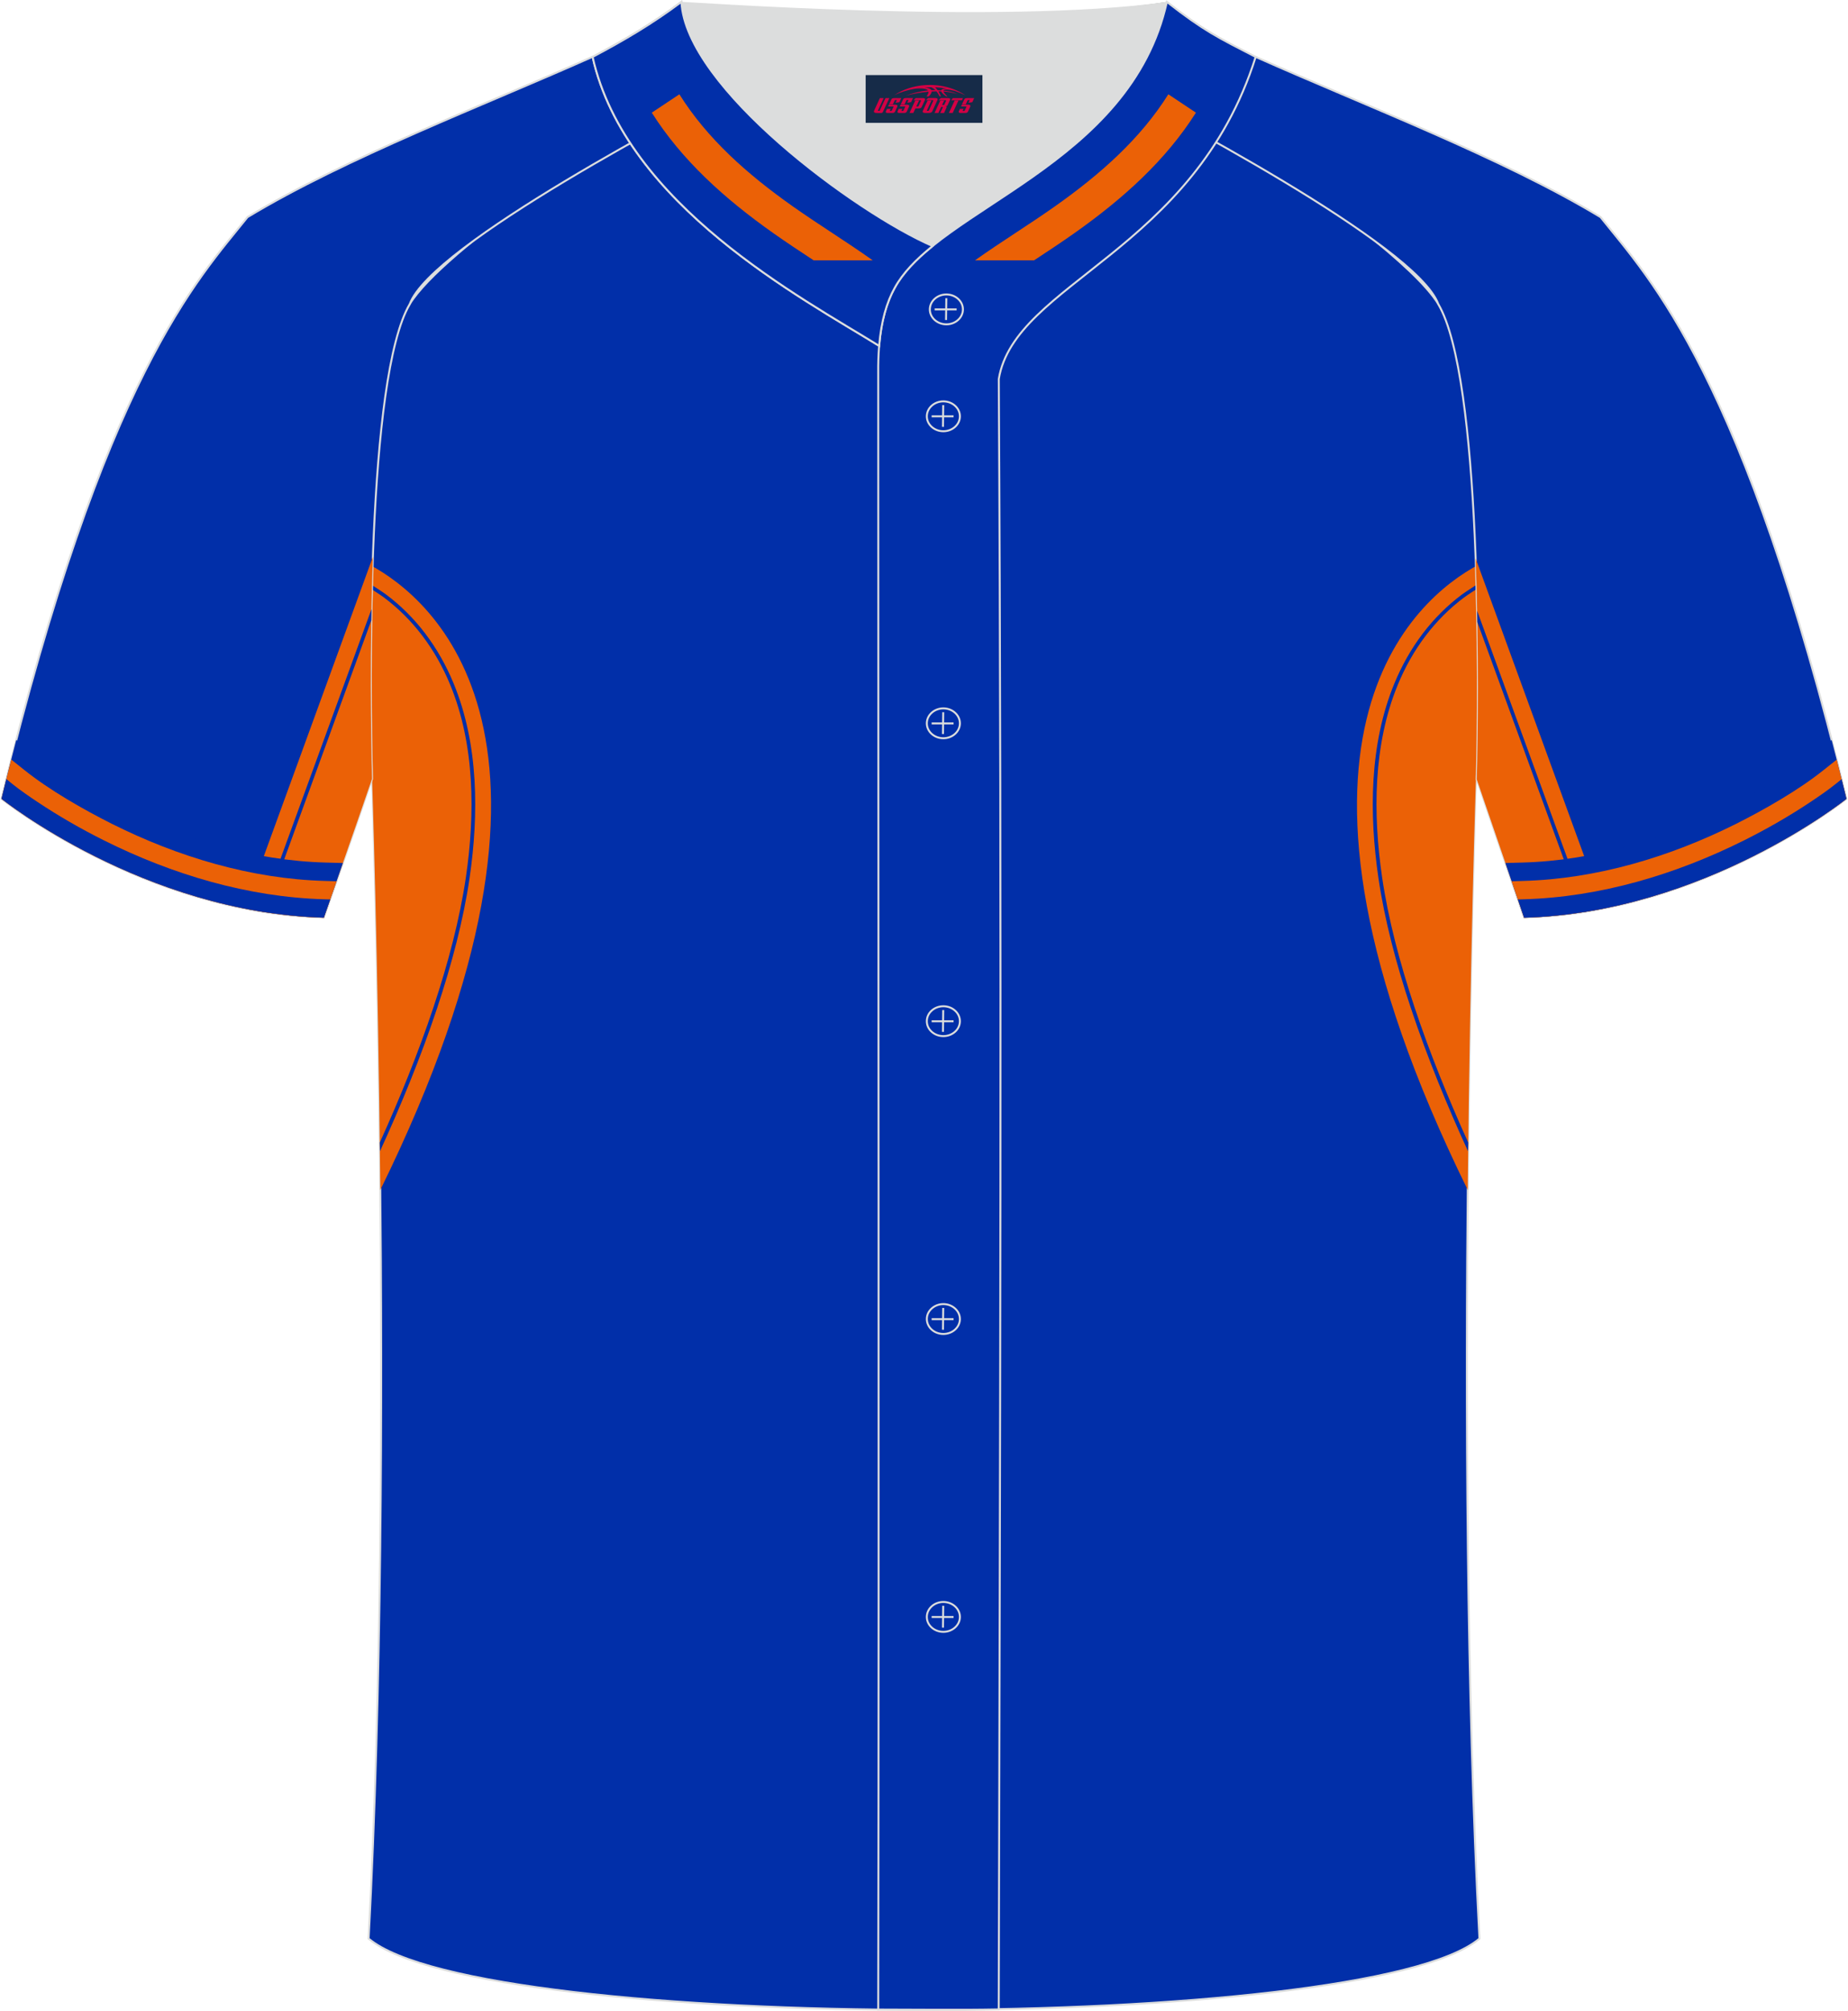 <?xml version="1.0" encoding="utf-8"?>
<!-- Generator: Adobe Illustrator 24.0.1, SVG Export Plug-In . SVG Version: 6.00 Build 0)  -->
<svg xmlns="http://www.w3.org/2000/svg" xmlns:xlink="http://www.w3.org/1999/xlink" version="1.1" id="图层_1" x="0px" y="0px" width="380.86px" height="414.34px" viewBox="0 0 379.66 413.22" enable-background="new 0 0 379.66 413.22" xml:space="preserve">
<g>
	
		<path fill-rule="evenodd" clip-rule="evenodd" fill="#012FA9" stroke="#DCDDDD" stroke-width="0.4" stroke-miterlimit="22.926" d="   M75.68,398.38c5.38-101.42,0.7-238.66,0.7-238.66c-1.03-20.52-1.79-81.69,7.76-97.25c6.73-10.96,42.13-34.74,67.3-50.32l75.47-0.81   c8.05,4.96,17.24,10.82,26.26,16.86c19.26,12.91,37.7,26.67,42.36,34.27c9.55,15.56,8.79,76.74,7.76,97.25l0,0l0,0   c0,0-4.68,137.23,0.7,238.66C280.84,417.9,98.84,417.9,75.68,398.38z"/>
	<g>
		<path fill-rule="evenodd" clip-rule="evenodd" fill="#EB6106" d="M76.04,116.14c12.47,6.72,47.82,35.2,2.04,128.4    c-0.47-48.78-1.7-84.82-1.7-84.82C75.92,150.65,75.52,133.64,76.04,116.14z"/>
		<path fill-rule="evenodd" clip-rule="evenodd" fill="#012FA9" d="M77.97,234.8c3.97-8.76,7.87-18.29,11.06-27.88    c3-9.02,5.39-18.1,6.64-26.62c0.95-6.51,1.42-13.33,1.01-20.05c-0.41-6.72-1.69-13.35-4.22-19.5c-1.49-3.63-3.41-7.04-5.75-10.12    c-2.24-2.95-4.88-5.61-7.91-7.87c-0.38-0.28-1.08-0.76-1.85-1.25c-0.34-0.22-0.69-0.44-1.03-0.66l0.02-0.88    c0.45,0.29,0.95,0.6,1.42,0.91c0.79,0.52,1.51,1,1.89,1.28c3.08,2.3,5.77,5.01,8.06,8.02c2.38,3.14,4.33,6.6,5.85,10.29    c2.57,6.24,3.87,12.95,4.28,19.74c0.41,6.78-0.05,13.65-1.01,20.21c-1.25,8.56-3.65,17.68-6.67,26.75    c-3.38,10.15-7.54,20.24-11.75,29.41L77.97,234.8z"/>
		<path fill-rule="evenodd" clip-rule="evenodd" fill="#EB6106" d="M303.63,116.14c-12.48,6.72-47.82,35.21-2.04,128.4    c0.47-48.78,1.7-84.82,1.7-84.82l0,0l0,0C303.74,150.65,304.15,133.64,303.63,116.14z"/>
		<path fill-rule="evenodd" clip-rule="evenodd" fill="#012FA9" d="M301.69,234.8c-3.97-8.76-7.87-18.29-11.06-27.88    c-3-9.02-5.39-18.1-6.64-26.62c-0.95-6.51-1.42-13.33-1.01-20.05s1.69-13.35,4.22-19.5c1.49-3.63,3.41-7.04,5.75-10.12    c2.24-2.95,4.88-5.61,7.91-7.87c0.38-0.28,1.08-0.76,1.85-1.25c0.34-0.22,0.69-0.44,1.03-0.66l-0.02-0.88    c-0.45,0.29-0.95,0.61-1.42,0.91c-0.79,0.52-1.51,1-1.89,1.28c-3.08,2.3-5.77,5.01-8.06,8.02c-2.38,3.14-4.33,6.6-5.85,10.29    c-2.57,6.24-3.87,12.95-4.28,19.74c-0.41,6.78,0.05,13.65,1.01,20.21c1.25,8.56,3.65,17.68,6.67,26.75    c3.38,10.15,7.54,20.24,11.75,29.41L301.69,234.8z"/>
	</g>
	
		<path fill-rule="evenodd" clip-rule="evenodd" fill="#012FA9" stroke="#DCDDDD" stroke-width="0.4" stroke-miterlimit="22.926" d="   M295.53,62.47c-4.54-12.22-57.01-39.57-70.03-46.33c11.18-1.04,21.52-2.81,32.55-4.43c22.14,9.89,50.58,20.68,70.83,32.91   c10.24,12.82,29.38,32.42,50.55,119.54c0,0-29.2,23.4-66.25,24.42c0,0-6.52-19.01-9.74-28.42   C303.96,141.17,304.41,77.59,295.53,62.47z"/>
	<g>
		<path fill-rule="evenodd" clip-rule="evenodd" fill="#EB6106" d="M303.21,114.74l26.24,71.98c-5.19,1.03-10.64,1.7-16.27,1.86    c0,0-6.52-19.01-9.74-28.42C303.68,151.43,303.9,133.28,303.21,114.74z"/>
		<path fill-rule="evenodd" clip-rule="evenodd" fill="#012FA9" d="M303.56,127.84l21.73,59.62c0.25-0.04,0.51-0.08,0.76-0.12    l-22.53-61.82C303.53,126.3,303.55,127.07,303.56,127.84z"/>
		<g>
			<path fill-rule="evenodd" clip-rule="evenodd" fill="#012FA9" d="M372.35,155.31c-4.94,3.96-11.69,7.8-17.3,10.61     c-13.04,6.52-27.53,10.93-42.17,11.33l-3.55,0.1l3.85,11.24c37.05-1.02,66.25-24.42,66.25-24.42c-1.02-4.18-2.03-8.21-3.04-12.09     L372.35,155.31z"/>
			<path fill-rule="evenodd" clip-rule="evenodd" fill="#EB6106" d="M374.71,158.26c-5.16,4.13-12.12,8.1-17.97,11.04     c-13.54,6.77-28.56,11.31-43.76,11.73l-2.37,0.07l2.57,7.49c37.05-1.02,66.25-24.42,66.25-24.42c-0.67-2.76-1.34-5.45-2-8.07     L374.71,158.26z"/>
			<path fill-rule="evenodd" clip-rule="evenodd" fill="#012FA9" d="M377.07,161.21c-1.57,1.25-3.31,2.44-4.97,3.55     c-4.38,2.92-8.97,5.56-13.67,7.91c-14.04,7.02-29.59,11.69-45.35,12.13l-1.19,0.03l1.28,3.75c37.05-1.02,66.25-24.42,66.25-24.42     c-0.33-1.36-0.66-2.71-0.99-4.04L377.07,161.21z"/>
		</g>
	</g>
	
		<path fill-rule="evenodd" clip-rule="evenodd" fill="#012FA9" stroke="#DCDDDD" stroke-width="0.4" stroke-miterlimit="22.926" d="   M84.14,62.47c4.54-12.22,57.01-39.57,70.03-46.33c-11.18-1.04-21.52-2.81-32.55-4.43C99.48,21.6,71.04,32.39,50.79,44.62   C40.54,57.44,21.4,77.04,0.22,164.16c0,0,29.2,23.4,66.25,24.42c0,0,6.7-19.12,9.91-28.52C75.88,141.06,75.26,77.59,84.14,62.47z"/>
	<g>
		<path fill-rule="evenodd" clip-rule="evenodd" fill="#EB6106" d="M76.55,114.45l-26.34,72.27c5.19,1.03,10.64,1.7,16.26,1.86    c0,0,6.7-19.12,9.91-28.52C76.15,151.29,75.89,133.04,76.55,114.45z"/>
		<path fill-rule="evenodd" clip-rule="evenodd" fill="#012FA9" d="M76.23,127.49l-21.86,59.97c-0.25-0.04-0.51-0.08-0.76-0.12    l22.66-62.16L76.23,127.49z"/>
		<g>
			<path fill-rule="evenodd" clip-rule="evenodd" fill="#012FA9" d="M7.31,155.31c4.94,3.96,11.69,7.8,17.3,10.61     c13.04,6.52,27.53,10.93,42.17,11.33l3.61,0.1c-2.16,6.18-3.93,11.23-3.93,11.23c-37.05-1.02-66.25-24.42-66.25-24.42     c1.02-4.19,2.03-8.21,3.04-12.09L7.31,155.31z"/>
			<path fill-rule="evenodd" clip-rule="evenodd" fill="#EB6106" d="M4.95,158.26c5.16,4.13,12.12,8.1,17.97,11.04     c13.54,6.77,28.56,11.31,43.76,11.73l2.41,0.07c-1.52,4.35-2.62,7.49-2.62,7.49c-37.05-1.02-66.25-24.42-66.25-24.42     c0.67-2.76,1.34-5.45,2.01-8.08L4.95,158.26z"/>
			<path fill-rule="evenodd" clip-rule="evenodd" fill="#012FA9" d="M2.59,161.21c1.57,1.25,3.31,2.44,4.97,3.55     c4.38,2.92,8.97,5.56,13.67,7.91c14.04,7.02,29.59,11.69,45.35,12.13l1.21,0.03l-1.31,3.74c-37.05-1.02-66.25-24.42-66.25-24.42     c0.33-1.36,0.66-2.71,0.99-4.05L2.59,161.21z"/>
		</g>
	</g>
	<path fill-rule="evenodd" clip-rule="evenodd" fill="#97978F" d="M122.44,11.27c-0.27,0.17-0.51,0.32-0.73,0.44   c1.24,5.52,3.45,10.67,6.33,15.47c14.74-9.83,29.76-19.06,39.28-24.57c-9.99-0.3-19.51-0.97-27.4-2.21   C134.78,4.41,128.55,8.22,122.44,11.27z"/>
	<path fill-rule="evenodd" clip-rule="evenodd" fill="#97978F" d="M258,11.7c-0.16-0.08-0.33-0.19-0.51-0.3   c-6.19-3.07-12.52-6.93-17.74-11.01c-7.88,1.24-17.41,1.91-27.4,2.21c9.44,5.46,24.29,14.59,38.91,24.32   C253.89,22.45,256.19,17.42,258,11.7z"/>
	
		<path fill-rule="evenodd" clip-rule="evenodd" fill="#979791" stroke="#EDB500" stroke-width="2.953" stroke-miterlimit="22.926" d="   M129.83,25.99c14.44,15.89,35.97,25.97,60.01,25.97s45.56-10.09,60.01-25.98c-7.93-5.25-15.87-10.3-22.93-14.65l-75.47,0.81   C144.72,16.31,137.27,21.06,129.83,25.99z"/>
	<path fill-rule="evenodd" clip-rule="evenodd" fill="#DCDDDD" d="M191.6,50.57c14.78-11.95,42.05-22.78,48.15-50.17   c-34.53,4.79-99.83-0.19-99.78,0C140.85,17.99,175.84,43.73,191.6,50.57z"/>
	
	
		<path fill-rule="evenodd" clip-rule="evenodd" fill="#97978F" stroke="#DCDDDD" stroke-width="0.4" stroke-miterlimit="22.926" d="   M139.97,0.39c-5.88,4.41-11.76,7.88-18.25,11.31c6.82,30.45,43.15,49.63,58.89,59.37c0.43-5.16,1.57-8.98,3.2-11.92   c1.67-3.06,4.4-5.85,7.78-8.59C175.83,43.72,140.85,17.99,139.97,0.39z"/>
	
		<path fill-rule="evenodd" clip-rule="evenodd" fill="#012FA9" stroke="#DCDDDD" stroke-width="0.4" stroke-miterlimit="22.926" d="   M258,11.7c-7.73-3.98-10.62-5.35-18.25-11.31c-7.49,33.66-46.97,42.31-55.94,58.76c-2.05,3.68-3.31,8.75-3.39,16.1   c0,112.61,0.19,225.1,0,337.71c8.35,0,16.42,0.13,24.77-0.03c0.26-111.61,0.66-223.45,0.01-335.04   C208.47,58.1,245.34,51.77,258,11.7z"/>
	<path fill-rule="evenodd" clip-rule="evenodd" fill="#EB6106" d="M245.72,23.15c-6.19,9.78-14.93,17.67-25.02,24.79   c-2.71,1.91-5.48,3.74-8.25,5.56h-12.14c5.4-3.84,11.06-7.3,16.47-11.12c9.36-6.61,17.55-13.89,23.27-23L245.72,23.15z"/>
	<path fill="none" stroke="#DCDDDD" stroke-width="0.4" stroke-miterlimit="22.926" d="M194.43,66.65c1.87,0,3.4-1.38,3.4-3.07   c0-1.7-1.54-3.07-3.4-3.07c-1.87,0-3.4,1.38-3.4,3.07C191.02,65.27,192.56,66.65,194.43,66.65z"/>
	
		<line fill="none" stroke="#DCDDDD" stroke-width="0.4" stroke-miterlimit="22.926" x1="194.42" y1="61.28" x2="194.36" y2="65.76"/>
	
		<line fill="none" stroke="#DCDDDD" stroke-width="0.4" stroke-miterlimit="22.926" x1="192.02" y1="63.58" x2="196.54" y2="63.58"/>
	<path fill="none" stroke="#DCDDDD" stroke-width="0.4" stroke-miterlimit="22.926" d="M193.81,88.62c1.87,0,3.4-1.38,3.4-3.07   s-1.54-3.07-3.4-3.07c-1.87,0-3.4,1.38-3.4,3.07C190.4,87.23,191.93,88.62,193.81,88.62z"/>
	
		<line fill="none" stroke="#DCDDDD" stroke-width="0.4" stroke-miterlimit="22.926" x1="193.78" y1="83.25" x2="193.73" y2="87.72"/>
	
		<line fill="none" stroke="#DCDDDD" stroke-width="0.4" stroke-miterlimit="22.926" x1="191.4" y1="85.55" x2="195.91" y2="85.55"/>
	<path fill="none" stroke="#DCDDDD" stroke-width="0.4" stroke-miterlimit="22.926" d="M193.81,151.71c1.87,0,3.4-1.38,3.4-3.07   s-1.54-3.07-3.4-3.07c-1.87,0-3.4,1.38-3.4,3.07C190.4,150.33,191.93,151.71,193.81,151.71z"/>
	
		<line fill="none" stroke="#DCDDDD" stroke-width="0.4" stroke-miterlimit="22.926" x1="193.78" y1="146.36" x2="193.73" y2="150.84"/>
	
		<line fill="none" stroke="#DCDDDD" stroke-width="0.4" stroke-miterlimit="22.926" x1="191.4" y1="148.66" x2="195.91" y2="148.66"/>
	<path fill="none" stroke="#DCDDDD" stroke-width="0.4" stroke-miterlimit="22.926" d="M193.81,212.92c1.87,0,3.4-1.37,3.4-3.07   c0-1.69-1.54-3.07-3.4-3.07c-1.87,0-3.4,1.37-3.4,3.07C190.4,211.55,191.93,212.92,193.81,212.92z"/>
	
		<line fill="none" stroke="#DCDDDD" stroke-width="0.4" stroke-miterlimit="22.926" x1="193.78" y1="207.57" x2="193.73" y2="212.05"/>
	
		<line fill="none" stroke="#DCDDDD" stroke-width="0.4" stroke-miterlimit="22.926" x1="191.4" y1="209.87" x2="195.91" y2="209.87"/>
	<path fill="none" stroke="#DCDDDD" stroke-width="0.4" stroke-miterlimit="22.926" d="M193.81,274.13c1.87,0,3.4-1.38,3.4-3.07   s-1.54-3.07-3.4-3.07c-1.87,0-3.4,1.38-3.4,3.07S191.93,274.13,193.81,274.13z"/>
	
		<line fill="none" stroke="#DCDDDD" stroke-width="0.4" stroke-miterlimit="22.926" x1="193.78" y1="268.78" x2="193.73" y2="273.26"/>
	
		<line fill="none" stroke="#DCDDDD" stroke-width="0.4" stroke-miterlimit="22.926" x1="191.4" y1="271.08" x2="195.91" y2="271.08"/>
	<path fill="none" stroke="#DCDDDD" stroke-width="0.4" stroke-miterlimit="22.926" d="M193.81,335.34c1.87,0,3.4-1.37,3.4-3.07   c0-1.69-1.54-3.07-3.4-3.07c-1.87,0-3.4,1.38-3.4,3.07C190.4,333.97,191.93,335.34,193.81,335.34z"/>
	
		<line fill="none" stroke="#DCDDDD" stroke-width="0.4" stroke-miterlimit="22.926" x1="193.78" y1="329.99" x2="193.73" y2="334.47"/>
	
		<line fill="none" stroke="#DCDDDD" stroke-width="0.4" stroke-miterlimit="22.926" x1="191.4" y1="332.29" x2="195.91" y2="332.29"/>
	
		<path fill-rule="evenodd" clip-rule="evenodd" fill="#012FA9" stroke="#DCDDDD" stroke-width="0.4" stroke-miterlimit="22.926" d="   M139.97,0.39c-5.88,4.41-11.76,7.88-18.25,11.31c6.82,30.45,43.15,49.63,58.89,59.37c0.43-5.16,1.57-8.98,3.2-11.92   c1.67-3.06,4.4-5.85,7.78-8.59C175.83,43.72,140.85,17.99,139.97,0.39z"/>
	<path fill-rule="evenodd" clip-rule="evenodd" fill="#EB6106" d="M133.88,23.15c6.19,9.78,14.93,17.67,25.02,24.79   c2.71,1.91,5.48,3.74,8.25,5.56h12.14c-5.4-3.84-11.06-7.3-16.47-11.12c-9.36-6.61-17.55-13.89-23.27-23L133.88,23.15z"/>
</g>
<g id="tag_logo">
	<rect y="15.43" fill="#162B48" width="24" height="9.818" x="177.84"/>
	<g>
		<path fill="#D30044" d="M193.8,18.62l0.005-0.011c0.131-0.311,1.085-0.262,2.351,0.071c0.715,0.24,1.44,0.54,2.193,0.9    c-0.218-0.147-0.447-0.289-0.682-0.42l0.011,0.005l-0.011-0.005c-1.478-0.845-3.218-1.418-5.1-1.62    c-1.282-0.115-1.658-0.082-2.411-0.055c-2.449,0.142-4.68,0.905-6.458,2.095c1.26-0.638,2.722-1.075,4.195-1.336    c1.467-0.18,2.476-0.033,2.771,0.344c-1.691,0.175-3.469,0.633-4.555,1.075c1.156-0.338,2.967-0.665,4.647-0.813    c0.016,0.251-0.115,0.567-0.415,0.96h0.475c0.376-0.382,0.584-0.725,0.595-1.004c0.333-0.022,0.66-0.033,0.971-0.033    C192.63,19.06,192.84,19.41,193.04,19.8h0.262c-0.125-0.344-0.295-0.687-0.518-1.036c0.207,0,0.393,0.005,0.567,0.011    c0.104,0.267,0.496,0.66,1.058,1.025h0.245c-0.442-0.365-0.753-0.753-0.835-1.004c1.047,0.065,1.696,0.224,2.885,0.513    C195.62,18.88,194.88,18.71,193.8,18.62z M191.36,18.53c-0.164-0.295-0.655-0.485-1.402-0.551    c0.464-0.033,0.922-0.055,1.364-0.055c0.311,0.147,0.589,0.344,0.84,0.589C191.9,18.51,191.63,18.52,191.36,18.53z M193.34,18.58c-0.224-0.016-0.458-0.027-0.715-0.044c-0.147-0.202-0.311-0.398-0.502-0.6c0.082,0,0.164,0.005,0.24,0.011    c0.72,0.033,1.429,0.125,2.138,0.273C193.83,18.18,193.45,18.34,193.34,18.58z"/>
		<path fill="#D30044" d="M180.76,20.16L179.59,22.71C179.41,23.08,179.68,23.22,180.16,23.22l0.873,0.005    c0.115,0,0.251-0.049,0.327-0.175l1.342-2.891H181.92L180.7,22.79H180.53c-0.147,0-0.185-0.033-0.147-0.125l1.156-2.504H180.76L180.76,20.16z M182.62,21.51h1.271c0.36,0,0.584,0.125,0.442,0.425L183.86,22.97C183.76,23.19,183.49,23.22,183.26,23.22H182.34c-0.267,0-0.442-0.136-0.349-0.333l0.235-0.513h0.742L182.79,22.75C182.77,22.8,182.81,22.81,182.87,22.81h0.18    c0.082,0,0.125-0.016,0.147-0.071l0.376-0.813c0.011-0.022,0.011-0.044-0.055-0.044H182.45L182.62,21.51L182.62,21.51z M183.44,21.44h-0.78l0.475-1.025c0.098-0.218,0.338-0.256,0.578-0.256H185.16L184.77,21L183.99,21.12l0.262-0.562H183.96c-0.082,0-0.12,0.016-0.147,0.071L183.44,21.44L183.44,21.44z M185.03,21.51L184.86,21.88h1.069c0.06,0,0.06,0.016,0.049,0.044    L185.6,22.74C185.58,22.79,185.54,22.81,185.46,22.81H185.28c-0.055,0-0.104-0.011-0.082-0.06l0.175-0.376H184.63L184.4,22.89C184.3,23.08,184.48,23.22,184.75,23.22h0.916c0.24,0,0.502-0.033,0.605-0.251l0.475-1.031c0.142-0.3-0.082-0.425-0.442-0.425H185.03L185.03,21.51z M185.84,21.44l0.371-0.818c0.022-0.055,0.06-0.071,0.147-0.071h0.295L186.39,21.11l0.791-0.115l0.387-0.845H186.12c-0.24,0-0.48,0.038-0.578,0.256L185.07,21.44L185.84,21.44L185.84,21.44z M188.24,21.9h0.278c0.087,0,0.153-0.022,0.202-0.115    l0.496-1.075c0.033-0.076-0.011-0.12-0.125-0.12H187.69l0.431-0.431h1.522c0.355,0,0.485,0.153,0.393,0.355l-0.676,1.445    c-0.06,0.125-0.175,0.333-0.644,0.327l-0.649-0.005L187.63,23.22H186.85l1.178-2.558h0.785L188.24,21.9L188.24,21.9z     M190.83,22.71c-0.022,0.049-0.06,0.076-0.142,0.076h-0.191c-0.082,0-0.109-0.027-0.082-0.076l0.944-2.051h-0.785l-0.987,2.138    c-0.125,0.273,0.115,0.415,0.453,0.415h0.72c0.327,0,0.649-0.071,0.769-0.322l1.085-2.384c0.093-0.202-0.06-0.355-0.415-0.355    h-1.533l-0.431,0.431h1.38c0.115,0,0.164,0.033,0.131,0.104L190.83,22.71L190.83,22.71z M193.55,21.58h0.278    c0.087,0,0.158-0.022,0.202-0.115l0.344-0.753c0.033-0.076-0.011-0.12-0.125-0.12h-1.402l0.425-0.431h1.527    c0.355,0,0.485,0.153,0.393,0.355l-0.529,1.124c-0.044,0.093-0.147,0.18-0.393,0.18c0.224,0.011,0.256,0.158,0.175,0.327    l-0.496,1.075h-0.785l0.54-1.167c0.022-0.055-0.005-0.087-0.104-0.087h-0.235L192.78,23.22h-0.785l1.178-2.558h0.785L193.55,21.58L193.55,21.58z M196.12,20.67L194.94,23.22h0.785l1.184-2.558H196.12L196.12,20.67z M197.63,20.6l0.202-0.431h-2.1l-0.295,0.431    H197.63L197.63,20.6z M197.61,21.51h1.271c0.36,0,0.584,0.125,0.442,0.425l-0.475,1.031c-0.104,0.218-0.371,0.251-0.605,0.251    h-0.916c-0.267,0-0.442-0.136-0.349-0.333l0.235-0.513h0.742L197.78,22.75c-0.022,0.049,0.022,0.06,0.082,0.06h0.18    c0.082,0,0.125-0.016,0.147-0.071l0.376-0.813c0.011-0.022,0.011-0.044-0.049-0.044h-1.069L197.61,21.51L197.61,21.51z     M198.42,21.44H197.64l0.475-1.025c0.098-0.218,0.338-0.256,0.578-0.256h1.451l-0.387,0.845l-0.791,0.115l0.262-0.562h-0.295    c-0.082,0-0.12,0.016-0.147,0.071L198.42,21.44z"/>
	</g>
</g>
</svg>